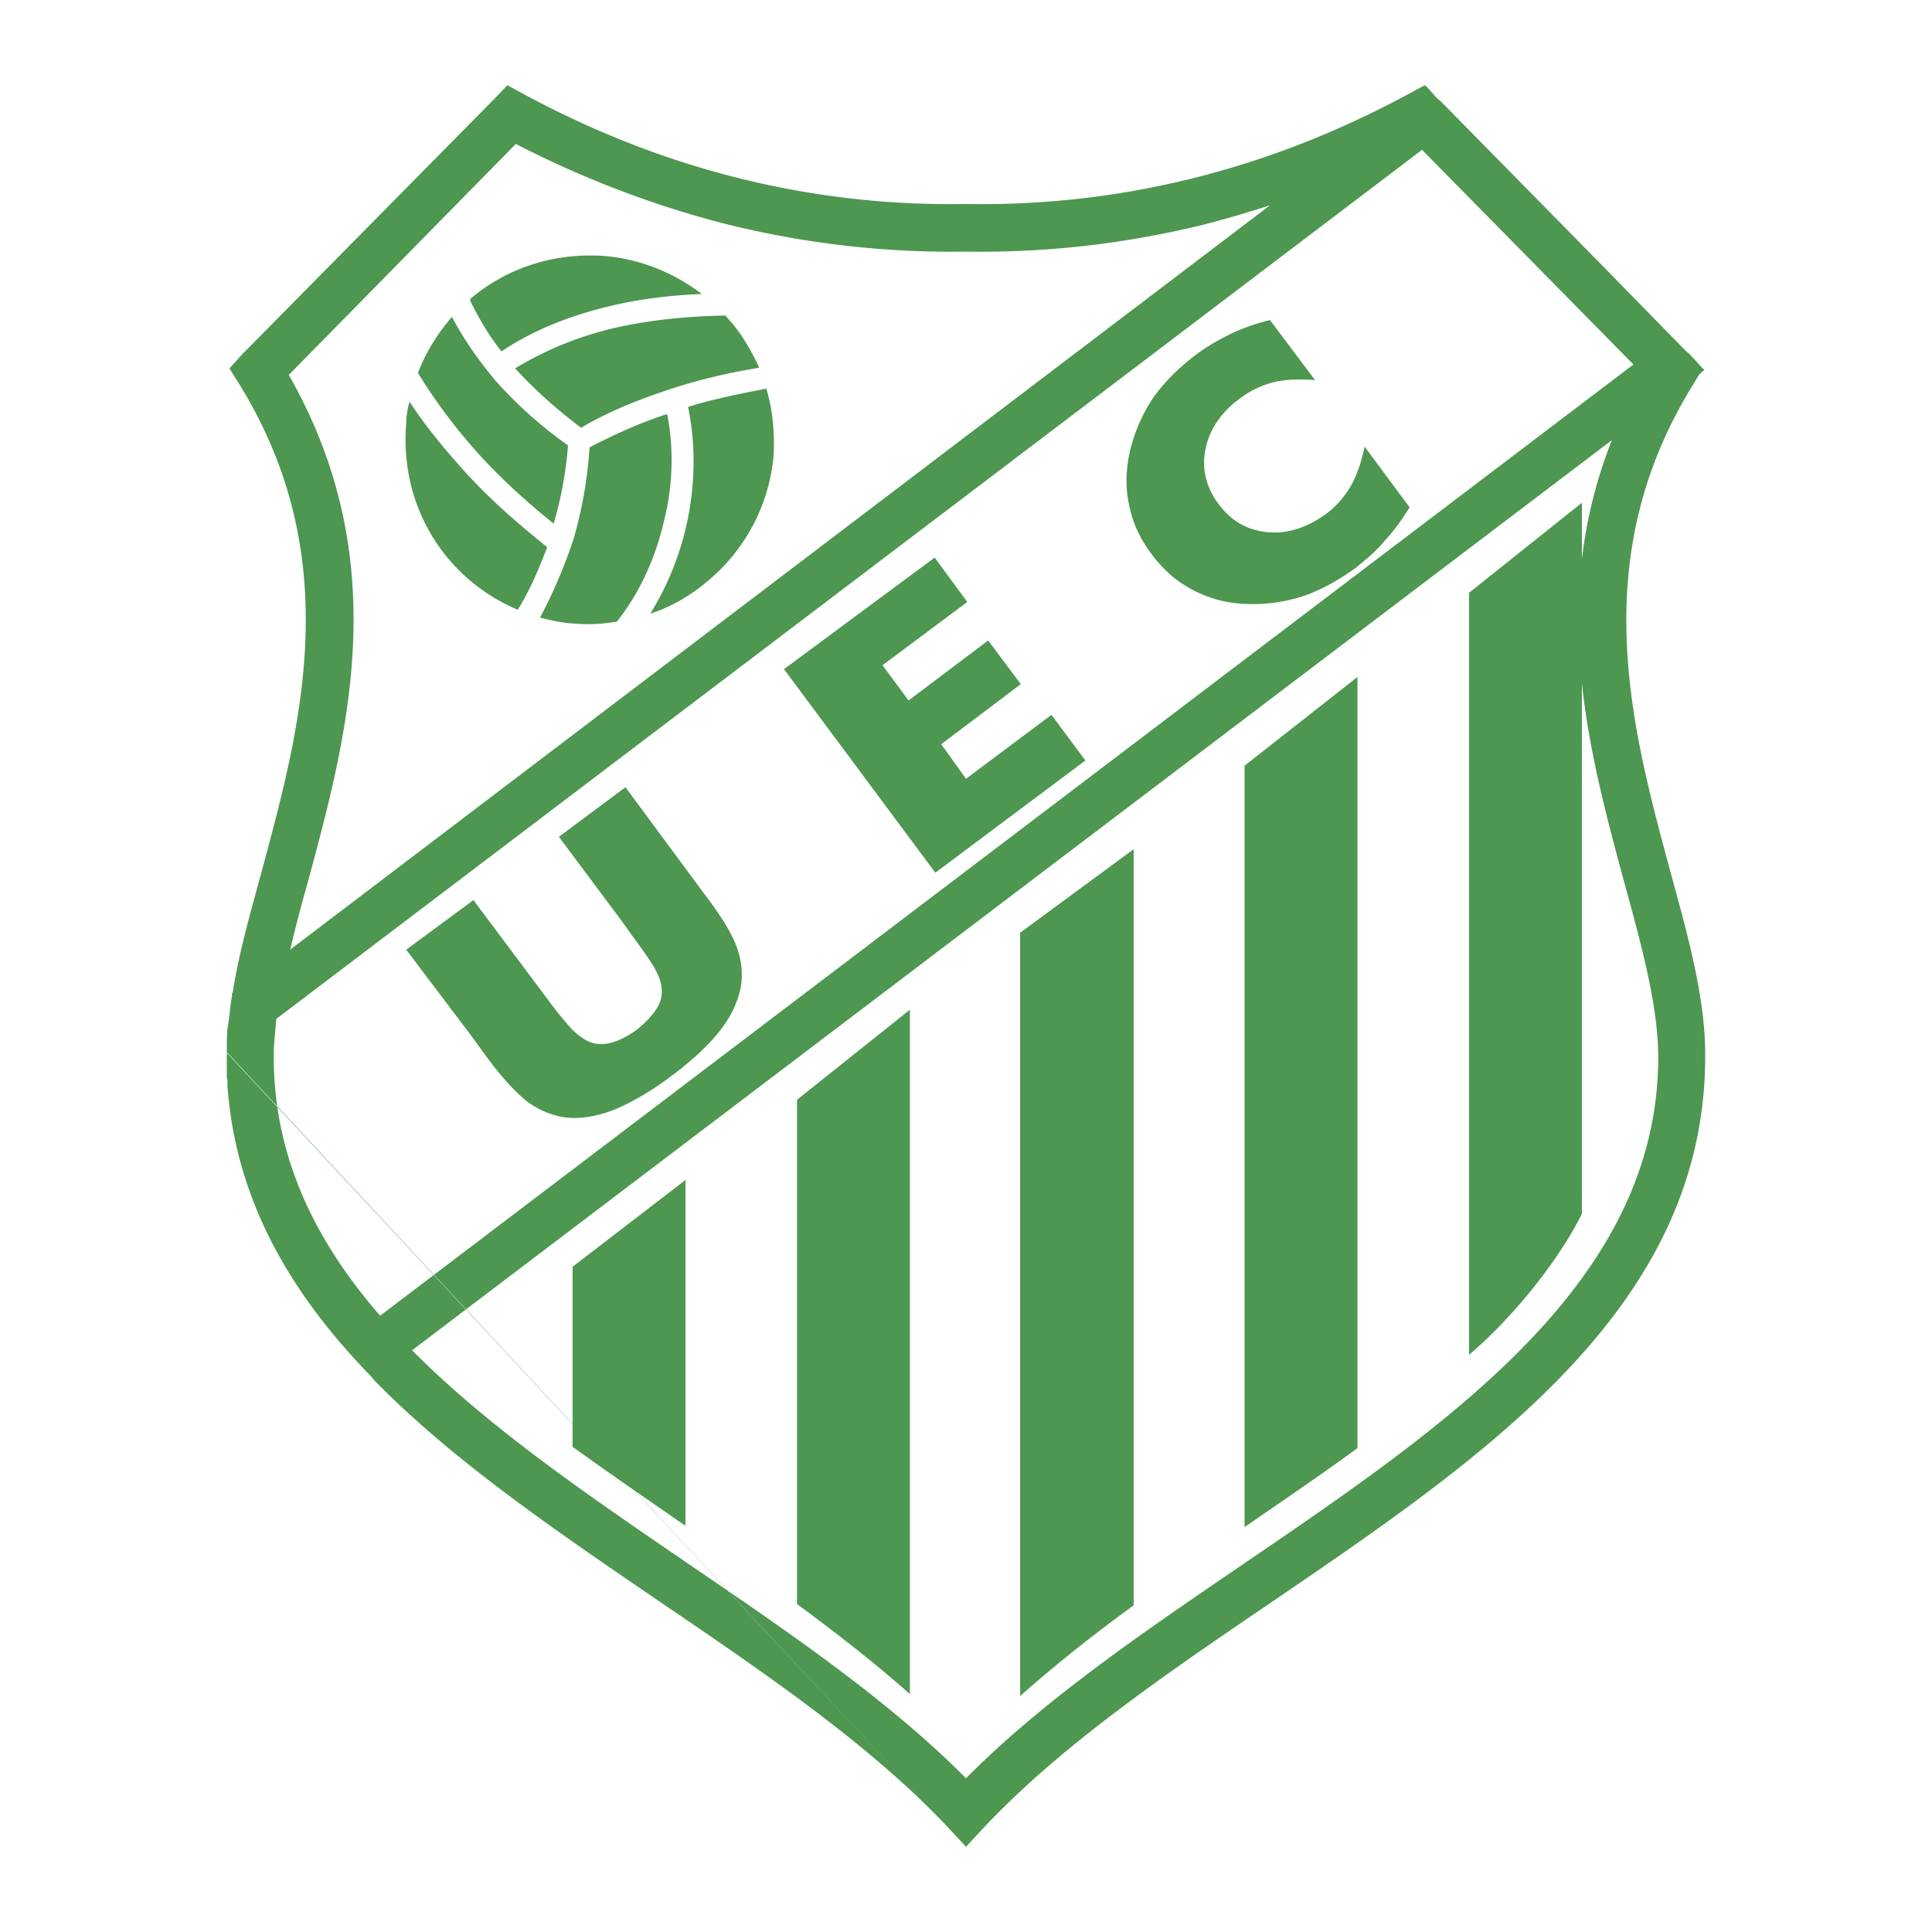 <svg xmlns="http://www.w3.org/2000/svg" width="2500" height="2500" viewBox="0 0 192.756 192.756"><g fill-rule="evenodd" clip-rule="evenodd"><path fill="#fff" d="M0 0h192.756v192.756H0V0z"/><path d="M22.628 105.035v-.065-.064c0-.847 0-1.562.065-2.278.065-.391.13-.847.195-1.302.065-.651.13-1.302.26-1.953v-.325h.065c.586-3.84 1.758-7.941 2.929-12.237 3.84-14.255 8.462-31.114-2.278-48.493l-.977-1.562 1.236-1.367L49.381 9.806l1.237-1.302 1.562.846c7.095 3.84 14.32 6.639 21.676 8.462a87.054 87.054 0 0 0 22.521 2.539 86.983 86.983 0 0 0 22.523-2.539c7.355-1.823 14.58-4.622 21.676-8.462l1.561-.846.195.13 1.043 1.172.391.325 15.881 16.143 8.527 8.722.455.391 1.238 1.367.195.13-.521.456-.586.977c-10.805 17.379-6.184 34.238-2.344 48.493 1.824 6.64 3.516 12.758 3.516 18.355.131 25.126-21.676 39.967-43.352 54.742-10.545 7.161-21.023 14.32-28.705 22.522l-1.693 1.822-1.692-1.822c-7.681-8.202-18.161-15.361-28.706-22.522-10.285-7.029-20.699-14.06-28.706-22.261l-.13-.195c-8.006-8.202-13.604-17.51-14.45-29.097v-.65c-.065-.13-.065-.195-.065-.325v-1.042-1.236-.066z" fill="#fff"/><path d="M75.744 36.689c-.716-1.562-1.627-3.189-2.799-4.556-.195-.195-.391-.456-.586-.651-3.905.065-7.681.456-11.326 1.302-3.45.846-6.639 2.148-9.633 3.971 1.953 2.148 4.166 4.101 6.574 5.924 2.734-1.628 5.728-2.799 8.657-3.776 2.929-.977 5.923-1.693 9.113-2.214zm-10.87 24.54a28.67 28.67 0 0 0 3.645-8.982c.846-3.841.911-7.876.13-11.651 2.473-.781 5.142-1.302 7.811-1.823.651 2.213.847 4.556.716 6.77a18.42 18.42 0 0 1-6.575 12.433c-1.757 1.495-3.71 2.602-5.727 3.253zm-11.001.39c1.367-2.539 2.474-5.207 3.32-7.746a42.433 42.433 0 0 0 1.627-9.243c2.539-1.302 5.077-2.474 7.746-3.32.651 3.32.586 6.965-.261 10.415-.846 3.84-2.473 7.42-4.751 10.285-1.432.26-2.864.325-4.361.195-1.172-.065-2.278-.325-3.32-.586zM40.854 40.074c1.758 2.668 3.776 5.077 5.924 7.42 2.408 2.604 5.143 4.947 7.811 7.095-.781 2.083-1.692 4.231-2.929 6.249-2.604-1.106-5.012-2.799-6.965-5.142-3.255-3.906-4.556-8.722-4.166-13.474 0-.716.13-1.432.325-2.148zm4.231-8.462c1.236 2.343 2.734 4.426 4.361 6.379a42.57 42.57 0 0 0 7.225 6.444 38.1 38.1 0 0 1-1.432 7.811c-2.343-1.888-4.687-3.971-6.899-6.314-2.474-2.668-4.687-5.532-6.64-8.722.782-2.083 1.954-3.906 3.385-5.598zm15.427-6.054c3.385.326 6.705 1.627 9.503 3.775-3.254.13-6.444.521-9.568 1.302-3.645.912-7.225 2.278-10.415 4.426-1.237-1.562-2.278-3.319-3.125-5.077 0-.13.065-.195.13-.26 3.907-3.254 8.724-4.557 13.475-4.166zM90.78 169.021c-3.515-3.124-7.29-6.054-11.261-8.982v-50.316l11.261-8.982v68.28zm-22.392-16.794c-3.775-2.604-7.55-5.207-11.261-7.876v-17.965l11.261-8.657v34.498zm44.717-67.5v75.441c-4.035 2.929-7.811 5.924-11.324 9.048V93.059l11.324-8.332zm22.329-17.185v76.939c-3.646 2.668-7.486 5.271-11.262 7.875V76.395l11.262-8.853zm22.39-17.379v70.95c-2.408 4.816-7.029 10.479-11.26 14.06V59.146l11.26-8.983z" fill="#4d9751"/><path d="M94.686 182.43c-7.681-8.202-18.161-15.361-28.706-22.522-10.285-7.029-20.699-14.06-28.706-22.261l-.13-.195c-8.006-8.202-13.604-17.51-14.45-29.097v-.65c-.065-.13-.065-.195-.065-.325v-1.042-1.236-.065l72.057 77.393zm-72.058-77.46l72.057 77.46 1.692 1.822 1.693-1.822c7.682-8.202 18.16-15.361 28.705-22.522 21.676-14.775 43.482-29.616 43.352-54.742 0-5.598-1.691-11.716-3.516-18.355-3.84-14.255-8.461-31.114 2.344-48.493l.586-.977.521-.456-.195-.13-1.238-1.367-.455-.391-8.527-8.722-15.881-16.143-.391-.325-1.043-1.172-.195-.13-1.561.846c-7.096 3.84-14.32 6.639-21.676 8.462a87.065 87.065 0 0 1-22.523 2.539 86.968 86.968 0 0 1-22.521-2.539C66.5 15.989 59.275 13.19 52.18 9.35l-1.562-.846-1.237 1.302-25.256 25.581-1.236 1.367.977 1.562c10.74 17.379 6.118 34.238 2.278 48.493-1.171 4.296-2.343 8.397-2.929 12.237h-.065v.325c-.13.651-.195 1.302-.26 1.953-.065.455-.13.911-.195 1.302-.065.716-.065 1.432-.065 2.278-.002.001-.002.001-.002.066zm6.315-10.219a173.008 173.008 0 0 1 1.757-6.705c3.971-14.711 8.722-32.025-1.888-50.641l22.652-23.043c6.965 3.58 14.06 6.249 21.285 8.071 7.746 1.888 15.622 2.799 23.628 2.669 8.007.13 15.882-.781 23.628-2.669a112.742 112.742 0 0 0 6.705-1.953L28.943 94.751zm131.875-50.837L41.115 134.718c7.681 7.745 17.64 14.515 27.534 21.285 10.024 6.834 19.983 13.604 27.729 21.414 7.746-7.811 17.705-14.58 27.73-21.414 20.633-14.061 41.463-28.251 41.334-50.772-.066-5.012-1.629-10.805-3.387-17.184-3.514-13.019-7.616-27.99-1.237-44.133zM37.925 131.268l125.042-94.904-21.09-21.415L27.576 101.65c-.065.391-.065.847-.13 1.367-.065.78-.131 1.432-.131 2.083v.129c-.065 10.09 4.101 18.553 10.61 26.039z" fill="#4d9751"/><path d="M40.529 94.751l6.705-4.947 7.355 9.829a38.123 38.123 0 0 0 2.409 2.994c.585.586 1.106.976 1.627 1.236.651.325 1.432.391 2.278.195.781-.195 1.692-.65 2.604-1.302.912-.716 1.562-1.432 2.018-2.147a3.07 3.07 0 0 0 .456-2.214c-.065-.586-.325-1.171-.716-1.888-.391-.65-1.107-1.692-2.213-3.189l-.976-1.367-6.314-8.462 6.639-4.947 7.941 10.74c1.692 2.213 2.733 3.971 3.189 5.272.456 1.302.585 2.538.391 3.84-.261 1.433-.911 2.93-2.083 4.427s-2.799 2.994-4.882 4.557c-2.083 1.562-4.036 2.669-5.793 3.385-1.757.65-3.385.911-4.817.716-1.302-.195-2.538-.716-3.645-1.497-1.107-.847-2.539-2.344-4.166-4.557l-1.562-2.148-6.445-8.526zm52.789-7.681L78.217 66.762l15.036-11.131 3.254 4.426-8.462 6.314 2.604 3.515 7.94-5.988 3.256 4.361-7.941 5.989 2.473 3.45 8.527-6.379 3.385 4.556L93.318 87.07zm33.393-55.132l4.49 5.988c-1.561-.13-2.928-.065-4.1.195a9.582 9.582 0 0 0-3.385 1.627c-1.889 1.367-3.061 3.125-3.451 5.078-.389 1.953.066 3.84 1.367 5.533 1.238 1.627 2.799 2.539 4.816 2.734 2.02.195 3.973-.456 5.859-1.823 1.041-.781 1.822-1.692 2.473-2.799.586-1.042 1.043-2.344 1.367-3.906l4.492 6.054c-.781 1.237-1.562 2.343-2.475 3.32-.846 1.042-1.887 1.888-2.928 2.733-1.367.977-2.67 1.758-4.037 2.344-1.301.586-2.668.911-3.971 1.106-2.604.326-4.945.13-7.029-.716-2.148-.847-3.904-2.213-5.338-4.166-1.172-1.562-1.887-3.189-2.213-4.882-.391-1.758-.326-3.58.131-5.533a16.559 16.559 0 0 1 2.277-5.143c1.107-1.562 2.539-2.994 4.361-4.361 1.041-.781 2.213-1.432 3.385-2.018a19.918 19.918 0 0 1 3.909-1.365z" fill="#4d9751"/></g></svg>